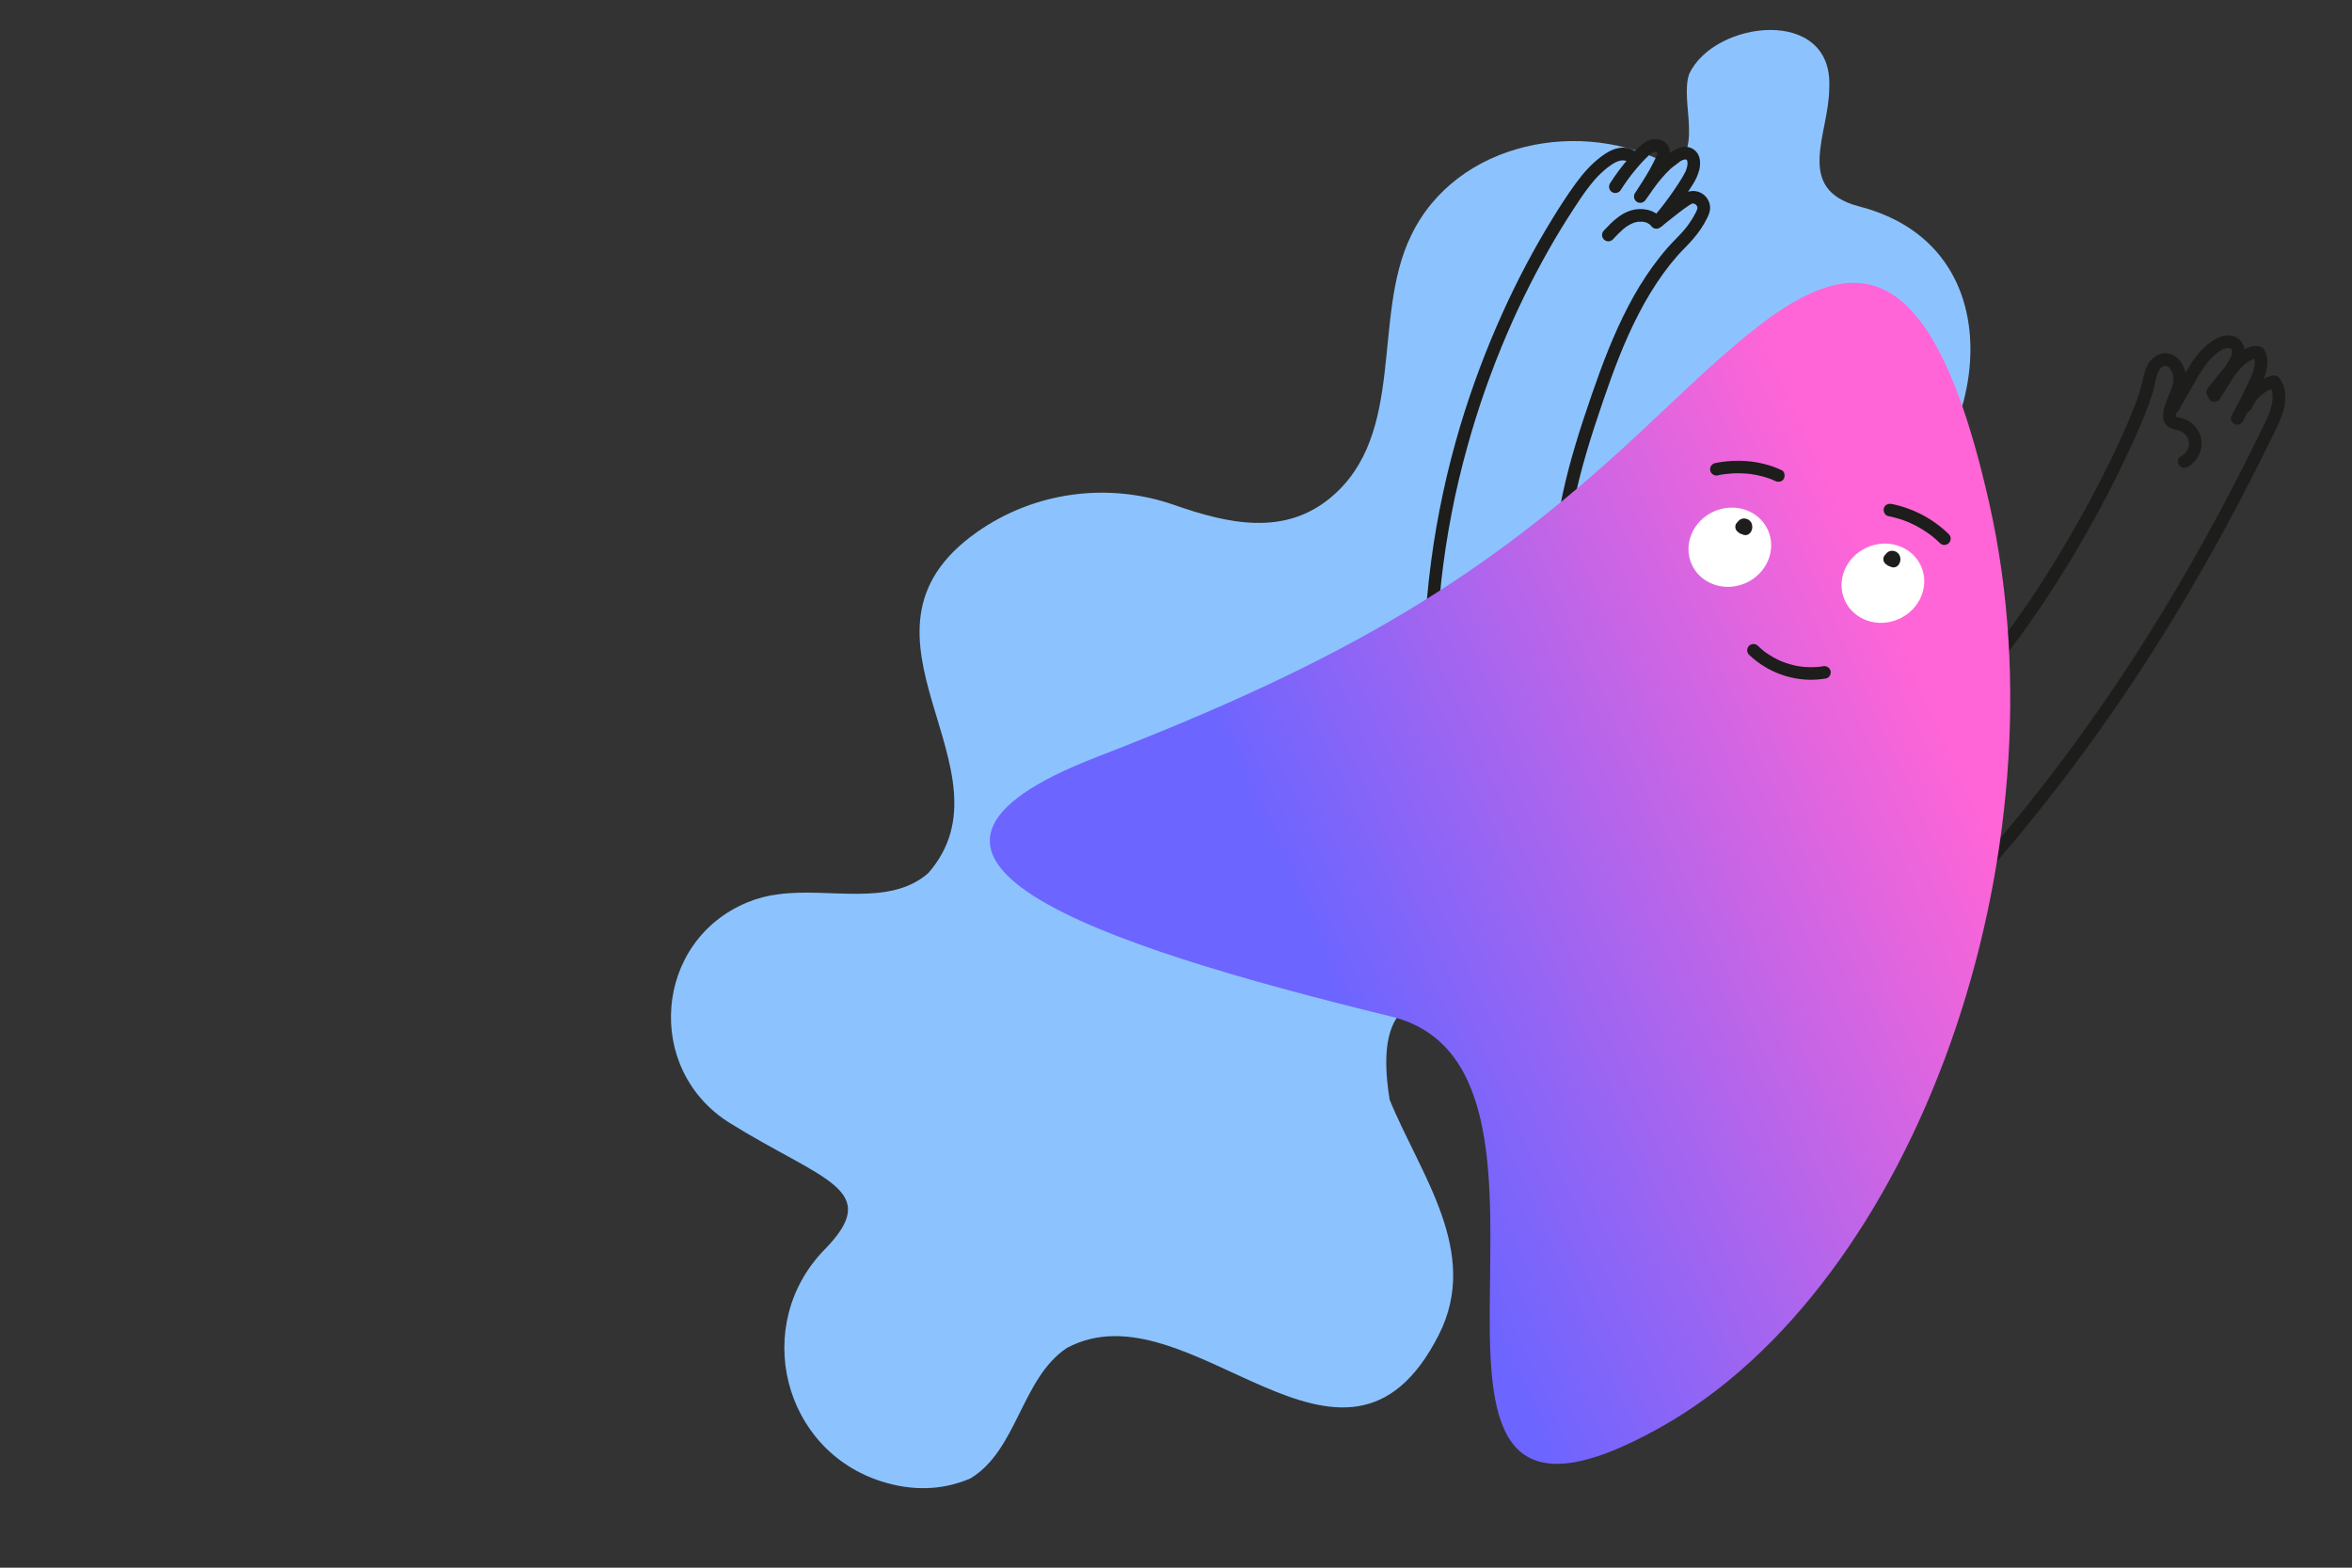 <?xml version="1.0" encoding="UTF-8"?> <svg xmlns="http://www.w3.org/2000/svg" width="1200" height="800" viewBox="0 0 1200 800" fill="none"><rect x="0" y="0" width="1200" height="800" fill="#333333" stroke="none"/><g clip-path="url(#clip0_3271_884)"><path d="M852.602 84.57C807.728 59.55 742.885 72.016 719.841 120.424C699.729 161.873 717.72 221.782 678.788 254.029C655.192 273.594 626.705 267.347 599.207 257.721C565.308 245.856 527.673 250.909 498.334 271.628C424.42 323.825 520.002 392.654 473.534 445.64C453.644 462.851 423.145 452.785 397.097 456.361C391.707 456.995 386.431 458.37 381.417 460.447C333.614 480.057 328.52 545.823 372.391 573.105C419.811 602.595 450.882 606.798 420.763 637.593C383.362 675.84 399.137 740.268 450.228 756.127C464.855 760.669 480.089 760.872 495.04 754.483C519.025 740.107 521.014 703.564 544.206 687.937C606.933 654.101 685.746 776.293 734.057 681.209C755.613 638.891 724.454 599.178 709.001 561.187C691.277 451.468 814.929 561.207 844.301 459.344C861.015 417.837 832.157 378.084 827.798 338.184C837.931 294.318 887.296 286.466 926.323 282.651C934.596 281.871 942.613 279.361 949.854 275.286C1013.23 239.325 1034.34 127.099 948.139 105.235C915.119 96.329 933.37 68.058 933.277 44.844C935.611 3.081 874.715 10.181 861.831 37.738C856.781 52.376 870.289 78.94 850.782 86.315" fill="#8CC3FF"></path><g clip-path="url(#clip1_3271_884)"><path d="M995.297 365.858C1002.6 358.834 1009.49 351.399 1015.94 343.59C1022.85 335.286 1029.38 326.668 1035.61 317.821C1041.83 308.974 1047.66 300.105 1053.28 290.993C1058.65 282.308 1063.79 273.491 1068.7 264.544C1073.13 256.484 1077.38 248.326 1081.45 240.071C1084.83 233.192 1088.09 226.242 1091.11 219.198C1093.38 213.916 1095.58 208.59 1097.41 203.136C1097.98 201.432 1098.52 199.707 1098.93 197.96C1099.24 196.65 1099.45 195.326 1099.77 194.023C1100.09 192.721 1100.48 191.661 1100.87 190.445C1101.01 190.015 1100.61 190.96 1100.82 190.559C1100.87 190.459 1100.91 190.351 1100.96 190.244C1101.09 189.963 1101.23 189.691 1101.37 189.428C1101.5 189.199 1101.63 188.97 1101.77 188.748L1102.01 188.383L1102.13 188.204C1102.27 188.004 1102.22 188.082 1101.96 188.419C1101.99 188.097 1102.75 187.574 1102.97 187.352C1103.41 186.937 1102.82 187.51 1102.8 187.474C1102.78 187.438 1103.18 187.223 1103.15 187.245C1103.12 187.266 1103.86 186.851 1103.86 186.851C1103.86 186.851 1103.08 187.102 1103.68 186.944L1104.08 186.823C1104.19 186.811 1104.3 186.787 1104.4 186.751C1104.76 186.572 1103.8 186.751 1104.2 186.751C1104.45 186.751 1104.7 186.751 1104.91 186.751C1105.05 186.761 1105.19 186.761 1105.32 186.751C1105.21 186.866 1104.55 186.572 1105.17 186.751C1105.39 186.84 1105.61 186.908 1105.84 186.951C1105.79 186.951 1105.12 186.579 1105.62 186.858L1105.88 187.001L1106.22 187.202C1106.49 187.359 1106.4 187.51 1106.31 187.245C1106.22 186.98 1106.1 187.052 1106.31 187.245C1106.52 187.438 1106.57 187.474 1106.69 187.596C1106.81 187.717 1107.02 187.946 1107.19 188.125C1107.61 188.569 1107.08 187.968 1107.08 187.968C1107.08 187.968 1107.28 188.254 1107.33 188.319C1107.65 188.811 1107.94 189.322 1108.19 189.85C1108.36 190.187 1108.37 189.922 1108.13 189.707C1108.19 189.75 1108.23 189.951 1108.25 190.022C1108.34 190.273 1108.42 190.523 1108.5 190.781C1108.72 191.353 1108.85 191.957 1108.89 192.57C1108.94 191.919 1108.84 192.155 1108.89 192.399C1108.93 192.642 1108.89 192.706 1108.89 192.857C1108.89 193.119 1108.89 193.384 1108.89 193.651C1108.89 193.916 1108.89 194.174 1108.89 194.439C1108.89 194.588 1108.87 194.737 1108.84 194.882C1108.99 194.732 1108.94 194.21 1108.84 194.832C1108.26 197.889 1106.94 200.723 1105.79 203.587C1105.2 204.986 1104.7 206.42 1104.28 207.881C1103.77 209.533 1103.54 211.262 1103.61 212.992C1103.69 214.007 1104 214.99 1104.52 215.861C1105.05 216.732 1105.77 217.466 1106.64 218.003C1107.84 218.682 1109.16 219.151 1110.52 219.391C1111.12 219.517 1111.71 219.675 1112.29 219.864L1112.64 220C1112.01 219.771 1112.44 219.907 1112.57 220C1112.91 220.186 1113.29 220.358 1113.57 220.565C1113.78 220.694 1114.34 221.138 1113.85 220.73C1114.08 220.923 1114.31 221.116 1114.53 221.324C1114.74 221.532 1115.01 221.811 1115.24 222.04C1115.33 222.133 1115.41 222.233 1115.49 222.333C1115.05 221.804 1115.43 222.269 1115.49 222.405C1115.85 222.936 1116.16 223.496 1116.42 224.08C1116.16 223.486 1116.42 224.144 1116.49 224.388C1116.6 224.753 1116.69 225.103 1116.77 225.497C1116.77 225.69 1116.77 226.07 1116.77 225.404C1116.77 225.533 1116.77 225.662 1116.77 225.791C1116.77 226.098 1116.77 226.399 1116.77 226.707C1116.77 227.015 1116.55 227.888 1116.77 227.143C1116.68 227.48 1116.63 227.823 1116.54 228.16C1116.44 228.496 1116.32 228.818 1116.21 229.155C1116.4 228.568 1116.21 229.212 1116.05 229.456C1115.89 229.699 1115.76 229.992 1115.6 230.25C1115.51 230.393 1114.88 231.195 1115.34 230.658C1114.94 231.117 1114.52 231.555 1114.07 231.968C1113.63 232.362 1114.01 232.018 1114.11 231.968L1113.68 232.269C1113.39 232.455 1113.09 232.627 1112.78 232.784C1112.05 233.221 1111.52 233.928 1111.3 234.752C1111.08 235.576 1111.2 236.453 1111.62 237.193C1112.07 237.917 1112.77 238.441 1113.59 238.657C1114.41 238.873 1115.29 238.764 1116.03 238.353C1121.76 235.375 1124.79 228.045 1122.47 221.968C1121.34 218.93 1119.19 216.375 1116.39 214.732C1115.09 214.014 1113.69 213.493 1112.24 213.185C1111.61 213.042 1110.99 212.87 1110.37 212.692C1109.75 212.513 1110.85 213.006 1110.19 212.613C1110.06 212.541 1109.94 212.448 1109.81 212.391C1109.52 212.248 1110.28 212.878 1109.88 212.391C1109.95 212.477 1110.25 212.992 1110 212.505C1110 212.577 1110.11 213.035 1110.06 212.677C1110.06 213.2 1110 212.176 1110.06 212.677C1110.06 212.484 1110.06 212.291 1110.06 212.097C1110.06 211.904 1110.19 211.038 1110.06 211.632C1110.14 211.188 1110.22 210.745 1110.33 210.301C1110.69 208.781 1111.17 207.29 1111.76 205.841C1112.91 202.914 1114.28 200.051 1114.95 196.965C1116.13 191.497 1114.5 184.983 1109.67 181.733C1108.48 180.955 1107.13 180.468 1105.72 180.312C1104.31 180.156 1102.88 180.337 1101.56 180.838C1098.92 181.939 1096.79 183.98 1095.58 186.565C1093.93 189.843 1093.43 193.336 1092.54 196.837C1091.33 201.253 1089.82 205.586 1088.05 209.807C1087.48 211.238 1086.89 212.67 1086.3 214.102C1086.21 214.295 1086.13 214.488 1086.06 214.681C1086.06 214.681 1086.39 213.887 1086.19 214.352C1086.15 214.452 1086.11 214.545 1086.07 214.646C1085.9 215.039 1085.73 215.44 1085.56 215.834L1084.53 218.21C1083.01 221.699 1081.43 225.161 1079.81 228.597C1076.03 236.637 1072.05 244.578 1067.88 252.418C1063.11 261.409 1058.14 270.277 1052.95 279.025C1047.43 288.311 1041.66 297.435 1035.64 306.397C1032.56 310.949 1029.41 315.447 1026.19 319.889C1024.59 322.08 1022.97 324.258 1021.33 326.425L1020.15 327.985L1019.51 328.815L1019.19 329.223C1019.42 328.923 1019.37 329.009 1019.19 329.223C1018.35 330.319 1017.49 331.371 1016.63 332.495C1010.15 340.729 1003.25 348.614 995.934 356.116C994.216 357.863 992.472 359.583 990.702 361.277C990.106 361.885 989.771 362.702 989.771 363.553C989.771 364.405 990.106 365.222 990.702 365.829C991.313 366.419 992.129 366.748 992.978 366.748C993.827 366.748 994.643 366.419 995.254 365.829L995.297 365.858Z" fill="#1D1D1B"></path><path d="M1111.28 209.866C1114.14 204.855 1116.94 199.894 1119.81 194.92C1120.97 192.894 1122.16 190.875 1123.44 188.921C1124.08 187.955 1124.74 186.996 1125.43 186.058C1125.48 186.001 1126.06 185.249 1125.63 185.786C1125.81 185.564 1125.99 185.335 1126.18 185.113C1126.6 184.588 1127.03 184.08 1127.49 183.589C1128.26 182.738 1129.07 181.93 1129.93 181.169C1130.35 180.79 1130.79 180.418 1131.24 180.067C1130.69 180.496 1131.45 179.924 1131.51 179.881C1131.82 179.659 1132.13 179.437 1132.45 179.229C1132.78 179.022 1133.17 178.771 1133.57 178.571C1133.79 178.449 1134.03 178.342 1134.29 178.227C1135.04 177.848 1133.66 178.406 1134.47 178.156C1134.97 177.998 1135.45 177.834 1135.95 177.719C1136.16 177.676 1136.82 177.39 1136.08 177.676C1136.4 177.608 1136.73 177.593 1137.06 177.633H1137.3C1137.66 177.633 1137.61 177.633 1137.15 177.597C1137.29 177.547 1137.68 177.733 1137.86 177.762C1138.58 177.905 1137.36 177.397 1137.95 177.762C1138.1 177.862 1138.67 178.313 1138.07 177.762C1138.26 177.934 1138.43 178.106 1138.6 178.284C1138.09 177.755 1138.6 178.284 1138.67 178.442C1139.07 179.022 1138.57 177.855 1138.71 178.542C1138.76 178.694 1138.8 178.85 1138.83 179.007C1138.9 179.365 1138.89 179.315 1138.83 178.857C1138.98 179.043 1138.7 180.647 1138.83 179.738C1138.74 180.258 1138.62 180.772 1138.47 181.277C1138.38 181.534 1138.29 181.792 1138.2 182.042C1138.17 182.157 1138 182.615 1138.2 182.042C1137.94 182.629 1137.66 183.202 1137.35 183.768C1135.84 186.523 1134.04 189.15 1132.34 191.813L1127.03 200.281C1126.6 201.018 1126.48 201.897 1126.69 202.724C1126.91 203.551 1127.44 204.258 1128.18 204.69C1128.92 205.122 1129.8 205.243 1130.62 205.027C1131.45 204.811 1132.16 204.275 1132.59 203.538L1137.71 195.363C1139.35 192.751 1141.08 190.167 1142.62 187.49C1144.11 185.114 1145 182.412 1145.22 179.616C1145.28 178.125 1144.94 176.645 1144.22 175.337C1143.5 174.029 1142.44 172.944 1141.14 172.2C1135.82 169.337 1129.87 172.73 1125.81 176.202C1121.74 179.673 1118.61 184.269 1115.87 188.85C1112.38 194.691 1109.09 200.66 1105.72 206.573C1105.5 206.938 1105.36 207.344 1105.29 207.766C1105.23 208.188 1105.25 208.619 1105.36 209.032C1105.47 209.446 1105.65 209.834 1105.91 210.175C1106.17 210.516 1106.49 210.802 1106.86 211.017C1107.22 211.233 1107.63 211.373 1108.05 211.429C1108.48 211.485 1108.91 211.457 1109.32 211.346C1109.73 211.235 1110.12 211.043 1110.45 210.781C1110.79 210.52 1111.07 210.194 1111.28 209.823L1111.28 209.866Z" fill="#1D1D1B"></path><path d="M1131.23 202.399C1134.14 198.791 1137.04 195.188 1139.96 191.59C1141.15 190.094 1142.43 188.661 1143.77 187.295C1144.39 186.673 1145.05 186.086 1145.72 185.513C1146.4 184.94 1145.39 185.735 1145.83 185.42L1146.38 185.019C1146.79 184.74 1147.21 184.475 1147.64 184.225C1148.08 183.974 1148.36 183.852 1148.71 183.666C1149.48 183.265 1148.11 183.845 1148.93 183.573L1149.43 183.394C1149.86 183.252 1150.3 183.135 1150.74 183.043L1151.28 182.943C1150.9 183.001 1150.89 182.993 1151.28 182.943C1150.94 182.929 1150.62 182.806 1150.36 182.593C1150.07 182.378 1150.05 182.163 1149.86 181.877C1149.94 182.044 1150 182.219 1150.04 182.399C1150.19 182.893 1150.31 183.398 1150.38 183.91C1150.3 183.308 1150.38 183.974 1150.38 184.124C1150.38 184.275 1150.38 184.64 1150.38 184.897C1150.38 185.155 1150.38 185.305 1150.38 185.513C1150.38 185.721 1150.28 186.608 1150.33 186.322C1150.38 185.864 1150.23 186.873 1150.23 186.823L1150.1 187.438C1149.99 187.961 1149.85 188.469 1149.7 188.985C1149.37 190.063 1148.98 191.124 1148.54 192.163C1148.31 192.728 1148.84 191.49 1148.43 192.428L1148.17 193.015L1147.46 194.539C1146.92 195.694 1146.38 196.844 1145.84 197.989C1143.6 202.671 1141.21 207.29 1138.68 211.847C1138.46 212.213 1138.32 212.618 1138.25 213.04C1138.19 213.463 1138.21 213.893 1138.32 214.306C1138.42 214.72 1138.61 215.108 1138.87 215.449C1139.12 215.79 1139.45 216.076 1139.81 216.292C1140.18 216.507 1140.59 216.647 1141.01 216.703C1141.44 216.76 1141.87 216.732 1142.28 216.62C1142.69 216.509 1143.08 216.317 1143.41 216.056C1143.75 215.794 1144.03 215.468 1144.24 215.097C1146.75 210.544 1149.13 205.925 1151.4 201.239C1153.6 196.615 1156.06 191.934 1156.69 186.751C1157.08 184.175 1156.71 181.541 1155.63 179.171C1154.08 176.136 1150.66 176.208 1147.81 177.11C1143.52 178.47 1140.07 181.54 1137.16 184.876C1133.51 189.071 1130.13 193.508 1126.64 197.832C1125.58 199.142 1125.27 201.125 1126.64 202.392C1127.82 203.465 1130.06 203.823 1131.19 202.392L1131.23 202.399Z" fill="#1D1D1B"></path><path d="M1148.95 208.089C1150.05 205.537 1151.74 203.279 1153.87 201.499C1156.01 199.718 1158.53 198.465 1161.24 197.839L1157.6 196.357C1160.78 200.809 1159.48 206.278 1157.6 211.217C1156.33 214.61 1154.61 217.838 1153.01 221.088C1150.09 227.019 1147.14 232.937 1144.16 238.84C1136.57 253.795 1128.65 268.588 1120.4 283.219C1110.15 301.353 1099.35 319.15 1088.01 336.61C1074.85 356.853 1060.93 376.574 1046.25 395.771C1030.18 416.768 1013.15 436.973 995.153 456.385C992.791 458.933 990.406 461.462 987.996 463.972C985.133 466.979 989.685 471.538 992.548 468.525C1011.38 448.74 1029.2 428.058 1046.02 406.48C1061.25 386.996 1075.69 366.925 1089.35 346.267C1101.22 328.314 1112.5 309.988 1123.19 291.286C1131.83 276.207 1140.11 260.917 1148.01 245.418C1151.16 239.276 1154.26 233.106 1157.32 226.907C1158.6 224.316 1159.87 221.718 1161.13 219.112C1163.75 213.715 1166.33 207.659 1165.95 201.511C1165.83 198.513 1164.86 195.612 1163.15 193.143C1162.78 192.545 1162.22 192.08 1161.57 191.814C1160.92 191.548 1160.19 191.495 1159.51 191.661C1155.74 192.594 1152.24 194.418 1149.32 196.982C1146.4 199.545 1144.13 202.772 1142.72 206.392C1142.07 208.003 1143.43 209.928 1144.97 210.358C1146.8 210.859 1148.27 209.721 1148.93 208.103L1148.95 208.089Z" fill="#1D1D1B"></path><path d="M800.695 311.773C797.926 294.128 799.264 275.596 802.692 258.088C806.228 239.957 811.846 222.298 817.822 204.839C823.111 189.378 828.558 174.611 836.037 160.209C839.721 153.002 843.939 146.08 848.655 139.501C850.895 136.402 853.078 133.653 855.74 130.618C858.403 127.583 861.223 125.006 863.771 122.029C866.573 118.836 868.963 115.303 870.885 111.514C871.837 109.588 872.696 107.613 872.481 105.415C872.351 103.887 871.82 102.421 870.94 101.165C870.061 99.91 868.865 98.909 867.473 98.265C866.082 97.621 864.545 97.356 863.019 97.498C861.493 97.64 860.031 98.183 858.782 99.073C854.968 101.6 851.389 104.47 847.818 107.333L845.549 109.152L844.318 110.118L843.981 110.383L843.523 110.733L847.424 111.235C843.981 106.825 837.526 105.852 832.394 107.305C826.668 108.937 822.274 113.396 818.316 117.648C817.712 118.252 817.371 119.071 817.371 119.925C817.37 120.78 817.709 121.599 818.313 122.204C818.916 122.809 819.735 123.149 820.589 123.15C821.444 123.15 822.263 122.811 822.868 122.208C824.54 120.344 826.318 118.577 828.193 116.918C829.781 115.545 831.591 114.454 833.546 113.69C834.015 113.532 834.493 113.403 834.978 113.303C835.264 113.239 835.558 113.189 835.851 113.146C835.379 113.21 835.772 113.146 836.03 113.146C836.571 113.117 837.113 113.117 837.655 113.146L838.37 113.203C838.75 113.203 837.919 113.103 838.528 113.203C839.136 113.303 839.551 113.439 840.059 113.611C840.303 113.697 840.632 113.854 840.217 113.661C840.467 113.783 840.725 113.904 840.932 114.048C841.14 114.191 841.333 114.298 841.534 114.42C841.734 114.541 841.233 114.126 841.663 114.52C842.088 114.906 842.481 115.328 842.836 115.78C843.337 116.287 843.993 116.612 844.7 116.702C845.407 116.793 846.124 116.645 846.737 116.281C850.008 113.79 853.35 110.998 856.492 108.586C858.238 107.248 860.013 105.945 861.838 104.728C862.218 104.477 862.554 104.227 862.991 104.012C863.549 103.704 863.127 103.969 862.991 104.012L863.513 103.862C864.1 103.704 863.577 103.862 863.442 103.862H863.957C864.529 103.862 864 103.862 863.857 103.826C864.107 103.883 864.343 103.955 864.572 104.019C864.801 104.084 864.952 104.284 864.494 103.976C864.63 104.069 864.794 104.134 864.937 104.22C865.081 104.306 865.216 104.399 865.352 104.499C865.216 104.399 864.945 104.084 865.274 104.499C865.381 104.625 865.496 104.745 865.617 104.857C865.209 104.499 865.46 104.606 865.574 104.807C865.689 105.007 865.739 105.1 865.832 105.236C866.197 105.794 865.76 104.742 865.896 105.401C865.932 105.558 865.982 105.744 866.025 105.895C866.025 105.78 866.025 105.179 866.025 105.816C866.025 105.988 866.025 106.167 866.025 106.346C866.025 106.525 865.868 106.811 866.025 106.303C865.968 106.474 865.925 106.682 865.882 106.854C865.839 107.026 865.696 107.391 865.882 106.968C865.667 107.527 865.381 108.064 865.116 108.6C864.171 110.458 863.092 112.245 861.888 113.947C860.893 115.402 859.803 116.788 858.625 118.099C856.098 120.962 853.3 123.575 850.752 126.467C848.097 129.516 845.592 132.701 843.208 135.973C838.582 142.399 834.432 149.155 830.791 156.187C823.326 170.467 817.579 185.592 812.326 200.802C806.464 217.76 800.924 234.889 797.196 252.447C793.467 270.006 791.52 288.309 793.445 306.304C793.703 308.709 794.025 311.107 794.397 313.462C794.669 315.187 796.816 316.139 798.362 315.717C800.194 315.208 800.881 313.476 800.609 311.751L800.695 311.773Z" fill="#1D1D1B"></path><path d="M848.404 114.935C852.162 110.553 855.695 105.983 858.989 101.242C860.564 98.973 862.088 96.661 863.541 94.306C865.133 91.931 866.313 89.306 867.034 86.539C867.628 83.755 867.635 80.405 865.889 78C863.906 75.273 860.721 74.421 857.522 75.23C854.838 75.903 852.612 77.556 850.486 79.238C848.48 80.832 846.605 82.587 844.883 84.485C840.846 88.866 837.446 93.79 834.082 98.679L839.643 101.929C842.177 98.056 844.718 94.184 847.008 90.161C848.132 88.178 849.205 86.16 850.179 84.098C851.331 81.65 852.519 78.995 851.825 76.225C851.499 75.055 850.876 73.99 850.017 73.132C849.158 72.274 848.092 71.653 846.922 71.329C844.657 70.715 842.241 70.999 840.18 72.123C838.198 73.125 836.602 74.786 835.034 76.361C833.467 77.935 832.086 79.481 830.683 81.114C827.286 85.071 824.177 89.267 821.379 93.669C820.954 94.407 820.837 95.282 821.053 96.106C821.269 96.929 821.799 97.635 822.531 98.071C823.273 98.484 824.145 98.595 824.967 98.381C825.788 98.166 826.495 97.642 826.94 96.918C828.006 95.243 829.087 93.59 830.275 91.979C830.812 91.263 831.348 90.505 831.9 89.775C831.849 89.846 832.494 89.009 832.243 89.338C831.993 89.667 832.637 88.83 832.587 88.901C832.916 88.479 833.252 88.057 833.596 87.642C835.996 84.617 838.611 81.768 841.418 79.116C841.526 79.016 842.485 78.222 841.991 78.601C842.295 78.37 842.613 78.157 842.943 77.964C843.107 77.864 843.272 77.785 843.437 77.692C844.152 77.284 843.122 77.692 843.587 77.628C843.802 77.576 844.015 77.514 844.224 77.441C844.825 77.248 843.63 77.398 844.31 77.441H844.789C845.24 77.441 844.789 77.334 844.639 77.441C844.798 77.454 844.955 77.487 845.104 77.542C845.219 77.578 845.763 77.885 845.376 77.62C844.99 77.356 845.605 77.821 845.598 77.785C845.555 77.377 845.061 77.785 845.484 77.699L845.562 77.778C845.727 77.95 845.677 77.878 845.419 77.563C845.713 77.685 845.57 78.279 845.541 77.685C845.541 78.315 845.598 77.85 845.591 77.685C845.602 77.888 845.602 78.091 845.591 78.293C845.591 77.692 845.591 78.293 845.534 78.494C845.477 78.694 845.391 79.002 845.312 79.252C845.233 79.503 845.169 79.653 845.09 79.847C845.269 79.381 845.09 79.847 845.04 79.94C844.811 80.448 844.575 80.956 844.324 81.457C843.43 83.311 842.463 85.129 841.461 86.919C839.171 90.941 836.63 94.792 834.097 98.686C833.672 99.424 833.556 100.3 833.771 101.124C833.987 101.947 834.518 102.653 835.249 103.089C835.991 103.499 836.863 103.608 837.684 103.393C838.504 103.179 839.211 102.657 839.658 101.936C840.982 100.011 842.306 98.092 843.673 96.21C844.331 95.303 844.999 94.406 845.677 93.518C845.283 94.034 845.899 93.239 845.92 93.21L846.3 92.738C846.743 92.187 847.187 91.636 847.645 91.099C849.068 89.4 850.59 87.786 852.204 86.267C853.006 85.508 853.843 84.778 854.702 84.084C854.702 84.084 855.518 83.454 855.003 83.848C855.239 83.662 855.482 83.483 855.718 83.304C856.176 82.975 856.634 82.66 857.15 82.373C857.386 82.23 857.622 82.094 857.865 81.972C857.865 81.972 858.674 81.586 858.23 81.779C857.787 81.972 858.617 81.643 858.61 81.643C858.867 81.557 859.125 81.486 859.39 81.421C859.655 81.357 860.313 81.421 859.562 81.378C859.712 81.378 859.912 81.378 860.07 81.378C860.786 81.314 859.569 81.121 860.184 81.378C860.528 81.493 860.506 81.464 860.113 81.3C860.264 81.371 860.409 81.452 860.549 81.543C859.991 81.235 860.428 81.486 860.599 81.622C860.886 81.837 860.385 81.078 860.65 81.708C860.986 82.516 860.535 81.063 860.764 81.922C860.828 82.18 860.9 82.445 860.964 82.71C860.964 82.595 860.922 82.037 860.964 82.66C860.964 82.96 860.964 83.254 860.964 83.554C860.964 83.855 860.964 84.177 860.907 84.485C860.972 83.834 860.857 84.707 860.829 84.843C860.697 85.45 860.525 86.048 860.313 86.632C860.313 86.632 859.927 87.613 860.17 87.033C860.091 87.226 859.998 87.42 859.912 87.606C859.358 88.75 858.741 89.864 858.066 90.941C856.742 93.089 855.346 95.236 853.908 97.326C852.333 99.617 850.701 101.857 849.019 104.069C848.361 104.935 849.377 103.611 848.712 104.47C848.468 104.778 848.232 105.086 847.996 105.386C847.545 105.959 847.094 106.517 846.643 107.076C845.734 108.199 844.804 109.309 843.866 110.404C842.771 111.678 842.513 113.718 843.866 114.956C845.069 116.066 847.251 116.324 848.418 114.956L848.404 114.935Z" fill="#1D1D1B"></path><path d="M834.427 77.041C833.957 76.936 833.505 76.76 833.088 76.518C832.392 76.196 831.675 75.921 830.941 75.695C829.149 75.26 827.282 75.238 825.481 75.631C822.489 76.232 819.712 77.864 817.278 79.653C812.068 83.49 807.81 88.286 804.009 93.497C799.543 99.617 795.421 106.038 791.499 112.487C782.351 127.473 774.14 143.012 766.914 159.014C758.26 178.058 750.909 197.668 744.913 217.709C738.202 240.192 733.272 263.169 730.17 286.426C726.763 311.805 725.668 337.44 726.899 363.016C727.066 366.285 727.266 369.552 727.5 372.816C727.52 373.664 727.866 374.472 728.465 375.071C729.065 375.671 729.873 376.017 730.721 376.037C732.367 376.037 734.063 374.562 733.941 372.816C732.099 347.328 732.578 321.726 735.373 296.326C737.954 273.27 742.376 250.459 748.599 228.11C754.123 208.127 761.02 188.548 769.24 169.515C776.299 153.158 784.359 137.251 793.374 121.885C797.191 115.415 801.187 109.063 805.362 102.831C807.859 98.955 810.614 95.25 813.607 91.743C815.578 89.489 817.754 87.421 820.106 85.566C822.145 83.991 824.629 82.23 827.263 81.872C828.48 81.754 829.707 81.985 830.798 82.538C832.466 83.332 834.336 83.599 836.159 83.304C837.877 83.025 838.828 80.892 838.406 79.346C837.905 77.513 836.166 76.812 834.441 77.091L834.427 77.041Z" fill="#1D1D1B"></path><path d="M559.631 386.281C687.686 336.805 757.668 294.408 836.131 221.239C914.594 148.07 974.978 78.351 1015.06 257.401C1055.14 436.451 977.505 655.471 847.017 728.475C684.186 819.575 823.713 546.562 709.808 518.746C556.711 481.296 427.912 437.188 559.631 386.281Z" fill="url(#paint0_linear_3271_884)"></path><path d="M892.463 334.193C900.535 341.89 911.128 346.393 922.272 346.863C925.425 346.977 928.582 346.761 931.691 346.218C933.351 345.939 934.432 343.792 933.938 342.26C933.69 341.449 933.141 340.763 932.404 340.344C931.666 339.925 930.797 339.804 929.973 340.005L929.143 340.141C929.007 340.141 928.506 340.22 929.143 340.141L928.72 340.191C928.119 340.263 927.511 340.32 926.902 340.363C925.638 340.449 924.371 340.478 923.102 340.449C921.878 340.449 920.661 340.342 919.445 340.206L919.03 340.156C918.972 340.156 918.507 340.091 918.894 340.156C919.28 340.22 918.815 340.156 918.765 340.156L918.35 340.091C917.698 339.991 917.047 339.869 916.403 339.74C913.96 339.233 911.565 338.514 909.246 337.593L908.459 337.278C908.974 337.493 908.387 337.235 908.194 337.156C907.6 336.884 907.006 336.598 906.419 336.305C905.326 335.756 904.26 335.159 903.22 334.515C902.626 334.143 902.032 333.756 901.452 333.355L900.65 332.783L900.314 332.532C900.113 332.382 899.82 332.153 900.178 332.439C899.07 331.568 898.007 330.641 896.993 329.662C896.698 329.345 896.343 329.092 895.948 328.916C895.552 328.74 895.126 328.645 894.694 328.637C894.261 328.63 893.832 328.709 893.43 328.871C893.029 329.033 892.665 329.274 892.359 329.58C892.053 329.886 891.812 330.25 891.65 330.651C891.488 331.053 891.409 331.482 891.417 331.915C891.424 332.347 891.519 332.774 891.695 333.169C891.871 333.564 892.125 333.92 892.441 334.214L892.463 334.193Z" fill="#1D1D1B"></path><path d="M890.798 297.471C901.528 292.621 906.541 280.533 901.995 270.471C897.448 260.409 885.064 256.185 874.333 261.035C863.603 265.885 858.59 277.973 863.137 288.035C867.683 298.096 880.068 302.321 890.798 297.471Z" fill="white"></path><path d="M968.9 315.838C979.63 310.988 984.643 298.9 980.096 288.838C975.549 278.777 963.165 274.552 952.435 279.402C941.705 284.252 936.692 296.34 941.238 306.402C945.785 316.463 958.169 320.688 968.9 315.838Z" fill="white"></path><path d="M963.29 288.417L964.643 288.625V282.411H964.55L965.409 282.297H965.301L966.16 282.411H966.039L966.804 282.741L966.697 282.669L967.348 283.177C967.307 283.145 967.271 283.106 967.241 283.063L967.742 283.714C967.7 283.661 967.663 283.604 967.635 283.542L967.964 284.308C967.934 284.245 967.915 284.177 967.907 284.108L968.021 284.967C968.017 284.905 968.017 284.843 968.021 284.781L967.907 285.64C967.917 285.586 967.931 285.533 967.949 285.482L967.627 286.255C967.644 286.22 967.663 286.187 967.685 286.155L967.177 286.806L967.284 286.706L966.633 287.207L966.783 287.114L966.017 287.444C966.078 287.415 966.143 287.398 966.21 287.393L965.351 287.508H965.581L964.729 287.393C964.815 287.406 964.899 287.43 964.979 287.465L964.206 287.143C964.29 287.175 964.367 287.221 964.435 287.279L963.784 286.771C963.848 286.821 963.906 286.878 963.956 286.942L963.448 286.291C963.497 286.348 963.535 286.414 963.562 286.484L963.24 285.711C963.275 285.804 963.299 285.9 963.312 285.998L963.197 285.146C963.211 285.265 963.211 285.385 963.197 285.504L963.312 284.652C963.289 284.795 963.248 284.934 963.19 285.067L963.519 284.301C963.455 284.446 963.373 284.583 963.276 284.709H968.837C968.808 284.649 968.774 284.592 968.737 284.537C968.554 284.26 968.346 284.001 968.114 283.764C967.624 283.299 967.034 282.951 966.389 282.748C965.996 282.619 965.586 282.554 965.173 282.555C964.828 282.562 964.485 282.605 964.149 282.683C964.078 282.693 964.009 282.71 963.942 282.734C963.533 282.83 963.156 283.03 962.846 283.313C962.5 283.541 962.214 283.851 962.016 284.215C961.786 284.573 961.655 284.986 961.637 285.411C961.541 285.838 961.561 286.282 961.694 286.699L962.016 287.465C962.296 287.945 962.696 288.345 963.176 288.625L963.942 288.947C964.503 289.104 965.097 289.104 965.659 288.947C965.729 288.921 965.801 288.902 965.874 288.889L965.022 289.004H965.273L964.421 288.889C964.515 288.905 964.606 288.931 964.693 288.968L963.92 288.639C964.008 288.678 964.092 288.726 964.171 288.782L963.519 288.281L963.677 288.438L963.176 287.787C963.176 287.844 963.247 287.902 963.276 287.959C963.56 288.445 963.966 288.847 964.454 289.127C964.941 289.407 965.494 289.555 966.056 289.555C966.619 289.555 967.171 289.407 967.659 289.127C968.147 288.847 968.553 288.445 968.837 287.959C968.908 287.87 968.97 287.774 969.023 287.673C969.2 287.335 969.349 286.983 969.467 286.62C969.471 286.573 969.471 286.525 969.467 286.477C969.53 286.155 969.576 285.83 969.603 285.504C969.614 285.394 969.614 285.284 969.603 285.174C969.588 284.787 969.525 284.402 969.417 284.029C969.311 283.68 969.162 283.346 968.973 283.034C968.781 282.747 968.563 282.479 968.322 282.233C968.058 281.988 967.768 281.774 967.456 281.595C966.822 281.245 966.111 281.06 965.387 281.059C965.026 281.058 964.667 281.108 964.321 281.209H964.256C964.035 281.295 963.684 281.438 963.469 281.545C963.426 281.565 963.386 281.589 963.348 281.617C963.09 281.781 962.851 281.97 962.632 282.182L962.589 282.233C962.453 282.397 962.188 282.726 962.074 282.905C961.881 283.194 961.744 283.517 961.673 283.857C961.64 284.013 961.619 284.171 961.608 284.33C961.577 284.486 961.556 284.644 961.544 284.802V284.91C961.549 285.272 961.607 285.631 961.716 285.976C961.817 286.319 961.964 286.646 962.152 286.95C962.295 287.143 962.51 287.436 962.668 287.615C962.68 287.635 962.698 287.653 962.718 287.665C962.935 287.879 963.175 288.068 963.433 288.231C963.731 288.419 964.057 288.557 964.4 288.639C964.711 288.714 965.031 288.752 965.351 288.753C965.523 288.753 966.067 288.668 966.232 288.639H966.318L967.091 288.317C967.455 288.119 967.765 287.833 967.992 287.486C968.189 287.287 968.332 287.041 968.408 286.771C968.609 286.39 968.703 285.962 968.68 285.532L968.565 284.673L968.243 283.907C968.051 283.539 967.764 283.227 967.413 283.006C967.105 282.719 966.727 282.519 966.318 282.426L964.972 282.218C964.555 282.089 964.111 282.069 963.684 282.161C963.258 282.182 962.846 282.315 962.489 282.547C962.12 282.739 961.809 283.026 961.587 283.378C961.301 283.686 961.101 284.063 961.007 284.473L960.893 285.325C960.891 285.896 961.042 286.456 961.329 286.95L961.837 287.608C962.235 288.002 962.728 288.286 963.269 288.431L963.29 288.417Z" fill="#1D1D1B"></path><path d="M887.762 271.946L889.107 272.153V265.94H889.021L889.866 265.84H889.758L890.617 265.954H890.496L891.261 266.277L891.154 266.212L891.805 266.72L891.698 266.606L892.199 267.257C892.156 267.206 892.122 267.148 892.099 267.085L892.421 267.851C892.391 267.788 892.372 267.72 892.364 267.651L892.478 268.51C892.471 268.448 892.471 268.386 892.478 268.324L892.364 269.183C892.36 269.13 892.36 269.078 892.364 269.025L892.042 269.798C892.058 269.763 892.077 269.73 892.099 269.698L891.598 270.349L891.698 270.249L891.047 270.75L891.197 270.657L890.431 270.986C890.493 270.96 890.558 270.943 890.624 270.936L889.766 271.051C889.844 271.04 889.923 271.04 890.002 271.051L889.143 270.936C889.229 270.949 889.313 270.973 889.393 271.008L888.628 270.686C888.708 270.722 888.784 270.765 888.857 270.815L888.205 270.314C888.266 270.366 888.321 270.423 888.37 270.485L887.869 269.834C887.913 269.893 887.949 269.958 887.976 270.027L887.654 269.254C887.691 269.346 887.718 269.442 887.733 269.541L887.618 268.689C887.633 268.808 887.633 268.928 887.618 269.047L887.733 268.188C887.713 268.333 887.675 268.475 887.618 268.61L887.941 267.844C887.876 267.988 887.797 268.124 887.704 268.252H893.265C893.237 268.191 893.2 268.133 893.158 268.08C892.976 267.803 892.767 267.544 892.535 267.307C892.049 266.84 891.461 266.492 890.818 266.291C890.425 266.163 890.014 266.098 889.601 266.098C889.254 266.107 888.909 266.148 888.57 266.219L888.37 266.277C887.959 266.372 887.579 266.571 887.268 266.856C886.92 267.08 886.636 267.391 886.445 267.758C886.213 268.116 886.079 268.528 886.058 268.954C885.963 269.381 885.982 269.825 886.115 270.242L886.445 271.008C886.722 271.488 887.119 271.887 887.597 272.168L888.37 272.49C888.93 272.64 889.52 272.64 890.081 272.49C890.15 272.464 890.222 272.445 890.295 272.432L889.444 272.547H889.694L888.842 272.432C888.936 272.448 889.027 272.474 889.114 272.511L888.349 272.182C888.434 272.223 888.515 272.271 888.592 272.325L887.941 271.824C887.998 271.871 888.051 271.924 888.098 271.981L887.597 271.33C887.64 271.387 887.669 271.445 887.704 271.502C887.99 271.986 888.396 272.387 888.884 272.665C889.371 272.944 889.923 273.091 890.485 273.091C891.046 273.091 891.598 272.944 892.086 272.665C892.574 272.387 892.98 271.986 893.265 271.502C893.332 271.411 893.392 271.315 893.444 271.216C893.621 270.878 893.77 270.526 893.888 270.163C893.892 270.116 893.892 270.068 893.888 270.02C893.951 269.698 893.997 269.373 894.024 269.047C894.039 268.937 894.039 268.827 894.024 268.717C894.012 268.33 893.952 267.945 893.845 267.572C893.754 267.218 893.62 266.877 893.444 266.556C893.255 266.267 893.037 265.998 892.793 265.754C892.529 265.51 892.239 265.296 891.927 265.117C891.294 264.767 890.582 264.582 889.859 264.58C889.498 264.579 889.139 264.63 888.792 264.73H888.735C888.506 264.816 888.155 264.959 887.941 265.067L887.819 265.138C887.562 265.3 887.322 265.487 887.103 265.697L887.053 265.754C886.917 265.919 886.652 266.248 886.538 266.427C886.348 266.717 886.212 267.04 886.137 267.379C886.137 267.529 886.087 267.751 886.073 267.851C886.058 267.952 886.015 268.173 886.008 268.324V268.431C886.017 268.793 886.075 269.152 886.18 269.498C886.282 269.84 886.429 270.167 886.616 270.471C886.76 270.664 886.974 270.958 887.139 271.137L887.182 271.187C887.401 271.398 887.641 271.588 887.898 271.752C888.192 271.942 888.516 272.08 888.857 272.16C889.169 272.235 889.488 272.273 889.809 272.275C889.98 272.275 890.524 272.189 890.689 272.16H890.775L891.548 271.831C891.913 271.638 892.224 271.355 892.449 271.008C892.647 270.809 892.789 270.562 892.865 270.292C893.065 269.911 893.161 269.484 893.144 269.054L893.029 268.195L892.7 267.429C892.508 267.06 892.222 266.749 891.87 266.527C891.562 266.241 891.184 266.041 890.775 265.947L889.429 265.74C889.012 265.61 888.568 265.59 888.141 265.682C887.724 265.722 887.321 265.851 886.959 266.061C886.597 266.271 886.285 266.557 886.044 266.899C885.758 267.207 885.558 267.585 885.464 267.994L885.35 268.846C885.347 269.418 885.501 269.98 885.793 270.471L886.294 271.13C886.692 271.524 887.185 271.808 887.726 271.953L887.762 271.946Z" fill="#1D1D1B"></path><path d="M876.574 242.535C877.289 242.392 877.948 242.256 878.642 242.141C878.964 242.084 879.279 242.034 879.601 241.991L880.081 241.919H880.181C881.462 241.769 882.736 241.654 884.024 241.583C886.673 241.444 889.329 241.506 891.969 241.769L892.906 241.869C892.906 241.869 893.944 242.012 893.3 241.912C893.915 242.005 894.531 242.098 895.146 242.213C896.468 242.446 897.778 242.737 899.076 243.086C900.257 243.401 901.43 243.759 902.583 244.167C903.148 244.367 903.721 244.582 904.279 244.804L904.837 245.033C904.572 244.925 904.551 244.911 904.758 245.033L905.71 245.462C907.235 246.178 909.253 245.942 910.119 244.31C910.835 242.878 910.599 240.652 908.96 239.901C898.317 234.976 886.3 233.995 874.863 236.364C874.043 236.595 873.347 237.14 872.926 237.882C872.505 238.623 872.394 239.5 872.616 240.323C872.858 241.136 873.405 241.825 874.142 242.245C874.879 242.665 875.751 242.784 876.574 242.578V242.535Z" fill="#1D1D1B"></path><path d="M963.384 263.377C965.998 263.89 968.572 264.591 971.085 265.475C971.643 265.675 972.194 265.883 972.745 266.097C973.067 266.219 973.389 266.355 973.704 266.484C974.019 266.613 973.89 266.556 973.618 266.441L974.162 266.677C975.336 267.202 976.491 267.76 977.626 268.352C979.893 269.548 982.074 270.9 984.154 272.396L984.991 273.012L985.342 273.277C985.084 273.076 985.098 273.091 985.392 273.32C985.869 273.682 986.327 274.055 986.766 274.436C987.825 275.331 988.842 276.262 989.829 277.228C990.44 277.797 991.247 278.107 992.082 278.092C992.916 278.077 993.712 277.739 994.302 277.149C994.892 276.559 995.23 275.763 995.245 274.928C995.26 274.094 994.95 273.286 994.381 272.676C986.327 264.782 976.156 259.393 965.101 257.164C963.448 256.842 961.523 257.63 961.136 259.412C960.771 261.015 961.616 263.027 963.384 263.377Z" fill="#1D1D1B"></path></g></g><defs><linearGradient id="paint0_linear_3271_884" x1="571.995" y1="581.311" x2="1069.64" y2="356.434" gradientUnits="userSpaceOnUse"><stop offset="0.24" stop-color="#6D65FF"></stop><stop offset="0.86" stop-color="#FF65D6"></stop></linearGradient><clipPath id="clip0_3271_884"><rect width="1200" height="800" fill="white"></rect></clipPath><clipPath id="clip1_3271_884"><rect width="661" height="676" fill="white" transform="translate(505 71)"></rect></clipPath></defs></svg> 